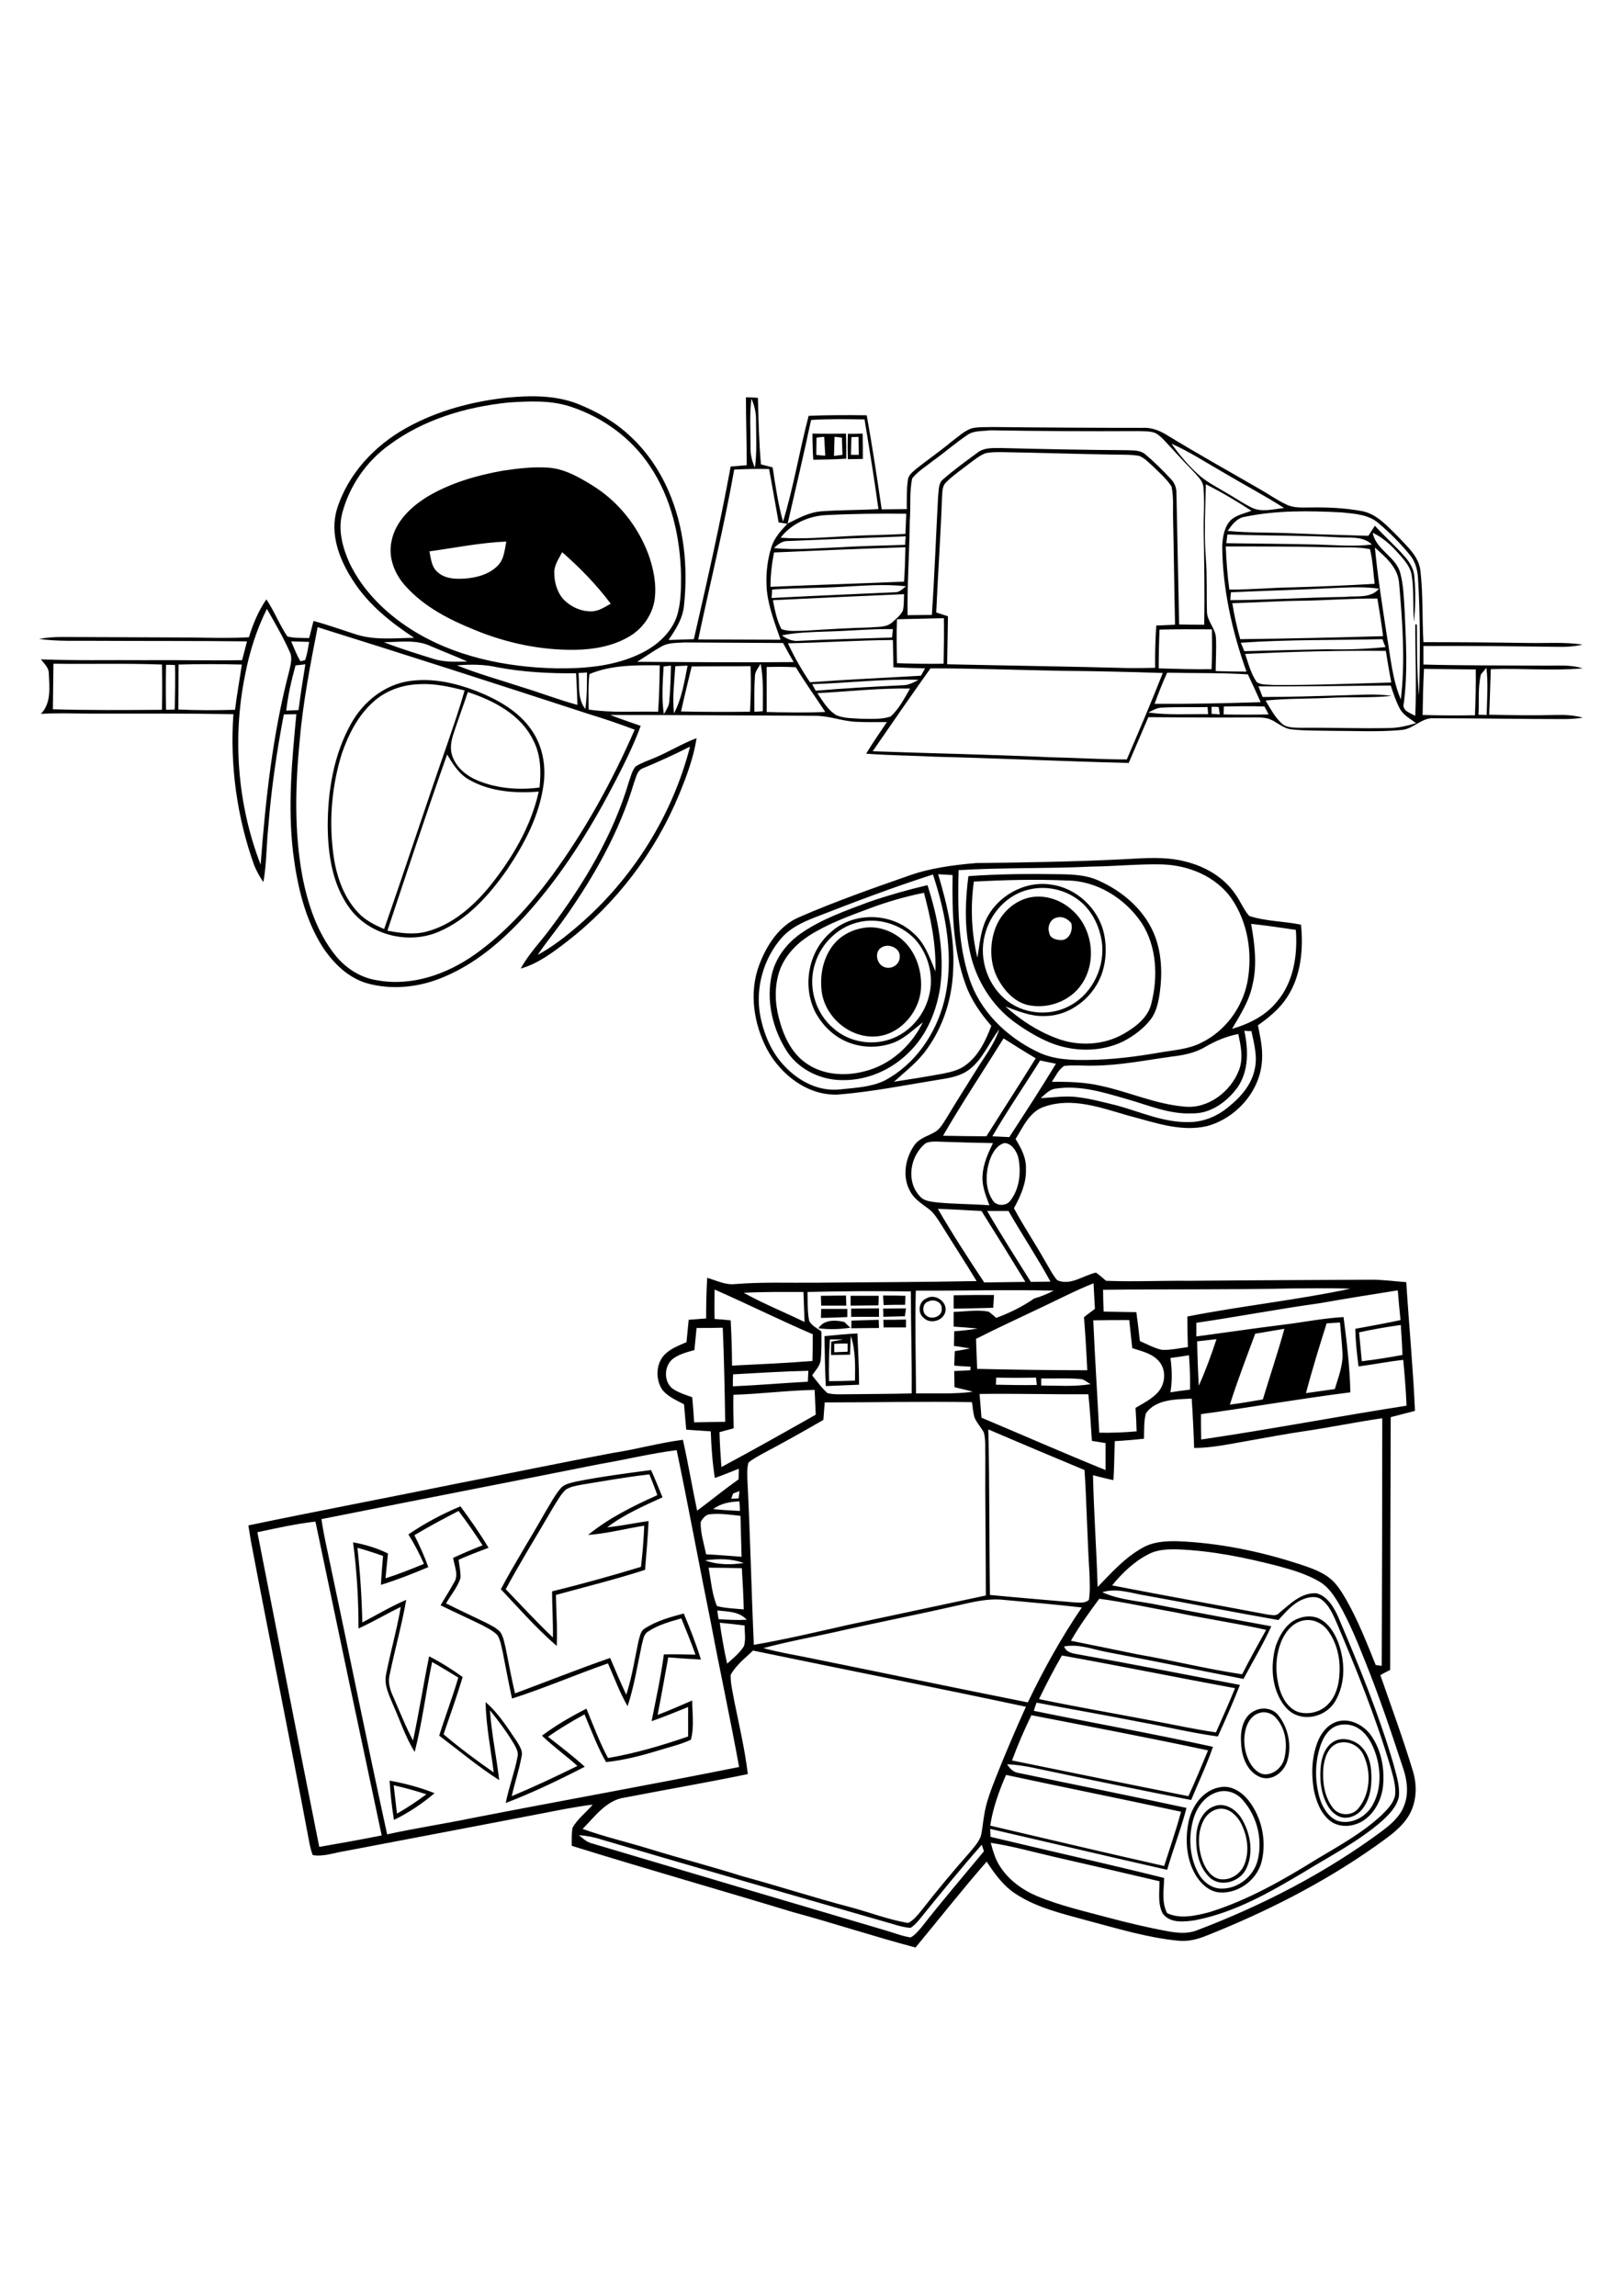 <?xml version="1.0" encoding="utf-8"?>
<!-- Generator: Adobe Illustrator 21.0.2, SVG Export Plug-In . SVG Version: 6.00 Build 0)  -->
<svg version="1.2" baseProfile="tiny" id="Layer_1" xmlns="http://www.w3.org/2000/svg" xmlns:xlink="http://www.w3.org/1999/xlink"
	 x="0px" y="0px" viewBox="0 0 595.3 841.9" overflow="scroll" xml:space="preserve">
<path d="M447.4,663.3c-2.8,0.3-5.1,2.3-6.2,4.8c-2.1,4.6-1.7,10,0,14.6c1.1,2.8,3,5.7,6.1,6.4c4,0.7,8-2,9.3-5.8
	c1.8-5,0.8-10.6-1.7-15.2C453.4,665.6,450.7,663,447.4,663.3 M445.6,662.3c4.1-1.4,8.2,1.6,10.1,5.1c3.1,5.4,4.2,12.6,1.2,18.3
	c-2.4,4.5-9.3,6.5-13.2,2.8c-4.1-3.9-5.2-10-4.9-15.5C439.1,668.6,441.2,663.7,445.6,662.3 M446.5,657.2c-4.7,1.4-7.7,5.8-8.9,10.3
	c-1.7,6.3-1.3,13.4,1.8,19.2c1.7,3.3,4.9,5.9,8.7,5.9c6.1,0,11.7-4.5,13.2-10.4c1.9-7.6-0.2-16.1-5.4-22
	C453.7,657.5,450,656.1,446.5,657.2 M447.6,655.4c4-0.8,7.9,1.8,10.3,4.8c4.9,6.2,6.7,14.7,4.9,22.3c-1.6,6.8-8.5,12-15.5,11.5
	c-3.6-0.3-6.5-2.9-8.4-5.8c-3.7-5.8-4.3-13.2-3-19.8C437,662.5,441.2,656.4,447.6,655.4 M144.4,654.7c0.4,3.5,0.8,7,1.2,10.4
	c3.7-2.1,7.3-4.5,10.8-7.1C152.4,656.7,148.4,655.6,144.4,654.7 M142.9,653c5.6,1,11.2,2.5,16.5,4.6c-4.5,3.8-9.5,7.2-14.9,9.8
	C143.7,662.5,143.2,657.8,142.9,653 M490.6,639.3c-3.6,1.4-4.8,5.5-5.2,8.9c-0.4,5.1,0.3,10.7,3.5,14.8c2.2,3,7.1,3.1,9.4,0.1
	c4.3-5.3,4.7-13.2,1.9-19.3C498.7,640.2,494.4,638,490.6,639.3 M489.7,638.4c2.6-1.2,5.7-0.6,8.1,0.9c3.2,2.1,4.8,6,5.1,9.8
	c0.4,4.7,0,9.8-2.8,13.8c-1.5,2.2-4.1,3.8-6.8,3.7c-2.8-0.1-5-2.1-6.3-4.4c-2.6-4.5-3.1-9.9-2.5-15
	C484.9,643.8,486.4,640,489.7,638.4 M489.6,633.2c-3,1.5-4.6,4.7-5.5,7.7c-1.9,6.1-1.8,12.9,0.1,19c1.1,3.2,3.1,6.5,6.3,7.8
	c4.9,1.6,10.3-1.2,12.8-5.5c3.3-5.6,3.3-12.6,1.4-18.7c-1.2-3.7-3.1-7.6-6.5-9.7C495.7,632.2,492.3,631.9,489.6,633.2 M490.6,631.3
	c4.6-1.3,9.5,1.3,12.2,5c3.8,5.3,5.1,12.1,4.5,18.5c-0.5,5-2.9,10-7.3,12.9c-3.5,2.2-8.3,2.7-11.8,0.3c-3.7-2.7-5.4-7.3-6.3-11.6
	c-1-6-0.8-12.4,1.6-18.1C484.8,635.2,487.2,632.3,490.6,631.3 M461.6,628.3c-2.4,0.8-3.9,3.1-4.6,5.5c-1.2,4.2-0.6,8.9,1.5,12.7
	c1.2,2.1,3.2,4.2,5.7,4.2c3.3-0.1,6.2-2.8,6.9-5.9c1.2-5,0.5-10.8-3-14.7C466.6,628.2,463.9,627.4,461.6,628.3 M460.6,627.2
	c2.8-1.3,6.5-0.6,8.4,2c3.6,4.6,4.9,11.2,3.1,16.8c-1.3,3.9-5.4,7.2-9.6,5.8c-5.2-1.9-7.2-7.9-7.3-13
	C454.9,634.5,456,629,460.6,627.2 M478.5,594.2c-3.8,0.5-6.6,3.6-8.2,7c-2.6,5.7-2.7,12.4-0.9,18.4c1.1,3.5,3.3,7.1,7,8.3
	c3.8,1,8.1-0.1,10.8-3c2.8-2.9,3.9-7,4.1-11c0.4-5.8-1-11.9-4.7-16.5C484.7,595.1,481.5,593.7,478.5,594.2 M476.6,593.4
	c2.5-0.9,5.4-0.9,7.7,0.4c3.2,1.8,5.2,5.1,6.5,8.4c2.6,6.9,2.8,15-1,21.6c-2.8,4.9-9.4,7.3-14.6,5c-2.7-1.1-4.6-3.6-5.9-6.1
	c-3-5.8-3.1-12.8-1.4-19C469.4,599.4,472.1,594.8,476.6,593.4 M152,563c1.9,3.8,3.7,7.7,5.1,11.7c-5.7,2.4-11.5,4.7-17.4,6.5
	c0.2-3.5,0.5-7.1,0.8-10.6c-3.1-1.1-6.2-2.1-9.4-3c1,9.1,1.6,18.3,1.8,27.4c5.3-2.8,10.5-5.9,16.1-8.3c-1.6,9.1-4.1,18-6,27.1
	c-0.7,2.5-0.2,5.1,0.8,7.4c2.5,5.7,4.8,11.6,7.7,17.1c2.2-10.3,3.8-20.6,5.9-30.9c4.3,2.2,8.4,4.8,12.3,7.6c-2.1,7-4.6,14-7,21
	c5.9,5,12.1,9.6,18.4,14c-1.1-8.6-2.8-17.1-3-25.8c4.7,4,8,9.3,11.4,14.3c1,1.7,2.4,3.6,1.8,5.7c-0.9,4.9-2.5,9.6-3.6,14.5
	c8.1-3.4,16.2-7.2,24.1-11.1c-4.2-3.8-8.9-7.1-13-11.1c5.1-3.8,10.6-7,16.3-9.9c2.5,6.1,4.8,12.3,7.9,18.1c10-1.7,19.8-4.6,29.4-7.9
	c0-3.6,0-7.2,0-10.8c-4.4,1.8-8.9,3.6-13.4,5.2c1.6-8.1,3.4-16.2,4.5-24.5c3.9-0.1,7.7,0,11.6,0.1c-1.6-4.5-3.4-8.9-5.2-13.3
	c-4.2,1.2-8.6,2.4-12.3,4.9c-1.6,1-1.7,3.1-2.2,4.8c-1.6,7.5-2.8,15.2-5.2,22.5c-2.9-5-4.9-10.5-7.2-15.7
	c-11.8,4.1-23.3,9.1-35.2,12.9c-1.2-5.6-2.3-11.3-3.4-17c-0.5-2.1-0.8-4.3-1.9-6.2c-1.5-1.6-3.6-2.6-5.6-3.7
	c-5.1-2.5-10.2-4.8-15.3-7.3c1.6-2.8,3.4-5.5,4.9-8.3c1.9-2.8,0.1-6.2-0.3-9.1c3.5-1.6,7.2-3.2,10.8-4.6c-2.8-4.3-5.7-8.5-8.8-12.6
	C162.8,556.9,157.3,559.8,152,563 M149.8,562.7c6-4.1,12.4-7.5,19.1-10.3c3.6,4.9,7.1,9.9,10.3,15.2c-3.7,1.4-7.4,2.8-11,4.4
	c0.3,2.2,0.8,4.5,0.7,6.7c-1.1,3.4-3.5,6.2-5.3,9.3c4.8,2.4,9.7,4.7,14.5,7c1.9,1,3.9,1.9,5.4,3.5c1.2,1.8,1.5,4,2,6
	c1.1,5.5,2.1,11,3.4,16.5c11.6-4.3,23.1-8.9,34.9-13c1.9,4.5,3.8,9,5.9,13.5c2.1-6.4,3.1-13.1,4.5-19.7c0.5-1.6,0.7-3.7,2.3-4.6
	c4.3-2.8,9.4-4.2,14.3-5.5c2.3,5.5,4.5,11.1,6.3,16.9c-4-0.2-8-0.5-12-0.8c-1.3,7-2.5,14.1-3.9,21.1c4.3-1.6,8.5-3.5,12.7-5.3
	c0,4.8,0.8,9.7-0.5,14.4c-3.8,1.8-8,2.7-12.1,4c-6.2,1.9-12.5,3.5-19,4.2c-3.2-5.6-5.4-11.6-7.9-17.5c-4.6,2.5-9.1,5.2-13.4,8.2
	c4.6,3.6,9.2,7.1,13.5,11c-9.5,4.9-19.1,9.5-29,13.3c1.1-5.7,3.2-11.1,4.3-16.8c0.5-1.8-0.5-3.4-1.3-4.9c-2.6-4.3-5.6-8.4-8.8-12.3
	c0.6,8.6,2.4,17,3.4,25.6c-7.7-4.9-14.7-10.8-22-16.3c2.2-7.1,4.9-14.1,7-21.3c-3.2-1.9-6.3-3.9-9.6-5.7c-2.3,11-3.6,22.1-6.4,33
	c-3.4-5.5-5.4-11.7-8-17.5c-1.4-3.4-3.3-7.1-2.5-10.9c1.6-8.3,4-16.5,5.4-24.8c-5.2,2.5-10.2,5.5-15.5,7.9c0-10.6-0.6-21.1-2-31.6
	c4.4,0.8,8.8,2.1,12.8,4.1c-0.3,3-0.6,6.1-0.9,9.1c4.8-1.5,9.5-3.4,14.1-5.3C153.9,569.9,152,566.2,149.8,562.7 M213.7,544.4
	c-2.1,0.4-4.4,0.7-6.2,1.9c-1.9,1.8-3.2,4.3-4.6,6.5c-5.8,10-11.9,19.8-17.4,30c5.7,5.9,11.3,12,17.3,17.7
	c0.1-5.6-0.3-11.3-0.3-16.9c10.9-2.7,21.8-5.7,32.6-9c0.6-5,1-10.1,1.2-15.1c-6.9,1.1-13.7,2.9-20.6,3.4
	c7.6-6.2,16.5-10.6,25.4-14.6c-0.9-2.6-1.9-5.1-2.9-7.6C229.9,541.6,221.8,543.1,213.7,544.4 M211.4,543.3c9.1-1.8,18.3-3,27.4-4.2
	c1.5,3.3,2.8,6.6,4.2,10c-7,3.2-14.1,6.3-20.3,11c5.1-0.5,10.1-1.6,15.2-2.3c-0.3,6-0.8,11.9-1.3,17.9c-10.8,3.5-21.8,6.2-32.7,9.2
	c0.1,6.2,0.6,12.5,0.3,18.7c-7.4-6.4-13.8-13.7-20.5-20.8c5.1-9.6,10.9-18.7,16.2-28.1c1.9-3.1,3.5-6.3,5.9-9.1
	C207.3,544.1,209.5,543.8,211.4,543.3 M306,492.8c0,0.8,0,2.3,0,3.1c1.6-0.1,3.3-0.1,4.9-0.2c0-0.8,0-2.3,0-3
	C309.3,492.7,307.6,492.7,306,492.8 M304.4,491.2c-0.3,5.1-0.5,10.2-0.3,15.3c3.2,0,6.3-0.1,9.5-0.2c0.1-5.5,0.2-11.1-1.5-16.4
	c-0.2,2.3-0.2,4.6-0.3,6.9c-2.3,0-4.6,0.1-7,0.1c0-1.6,0-3.3,0.1-4.9c1.5-0.3,2.9-0.5,4.4-0.8C307.7,491.2,306.1,491.2,304.4,491.2
	 M302.4,490c4-0.4,8.1-0.8,12.1-1c0.2,6.2,0.6,12.5,0.6,18.8c-4.1,0.2-8.1,0.3-12.2,0.5C302.6,502.1,302.5,496,302.4,490
	 M300.2,487.1c2-3.2,6.2-3.1,9.5-2.3c0.5,0.5,1.6,1.6,2.2,2.1C308,487.5,304.1,487.6,300.2,487.1 M324,484c2.8,0,5.5,0,8.3-0.1
	c0,0.7,0,2.2,0,2.9c-2.7,0-5.5,0-8.2,0C324.1,486.1,324,484.7,324,484 M312.3,484.3c3.3-0.1,6.7-0.2,10-0.3c0,0.8,0.1,2.3,0.1,3
	c-3.4,0-6.8,0.1-10.2,0.1C312.3,486.5,312.3,485,312.3,484.3 M323.9,479.9c2.8,0,5.6-0.1,8.4-0.1c-0.1,0.7-0.3,2.1-0.4,2.9
	c-2.6,0.1-5.3,0.1-7.9,0.2C324,482.1,324,480.6,323.9,479.9 M312.2,479.9c3.4,0,6.8-0.1,10.2-0.1c0,0.8,0,2.3,0,3.1
	c-3.4,0-6.8,0-10.2,0C312.2,482.2,312.2,480.7,312.2,479.9 M301.2,480c3.2,0,6.4,0,9.6,0c0,0.8,0,2.2,0,3c-3.2,0.1-6.5,0.3-9.7,0.3
	C301.1,482.6,301.2,480.9,301.2,480 M340.5,477.3c-2.1,0.5-2.4,3.8-0.9,5c1.9,2,6.2,0.5,5.8-2.4
	C345.6,477.5,342.5,476.2,340.5,477.3 M339.7,476.2c3.1-2,7.7,1,7.1,4.6c-0.6,3.5-5.5,5-8,2.5C336.5,481.5,336.9,477.4,339.7,476.2
	 M349.8,475c4.9-0.1,9.8-0.1,14.8-0.1c-0.1,1.6-0.2,3.1-0.3,4.7c-4.8,0.1-9.6,0.3-14.5,0.3C349.8,478.3,349.8,476.6,349.8,475
	 M323.9,475.1c2.7,0,5.4,0,8.2,0.1c0,1.1-0.1,2.2-0.1,3.3c-2.6,0-5.3,0-7.9,0.1C324,477.4,324,476.3,323.9,475.1 M312,475.2
	c3.4,0,6.9,0,10.3,0c0,1.2,0,2.3-0.1,3.5c-3.4,0-6.8,0.1-10.2,0.1C312,477.6,312,476.4,312,475.2 M301.1,475.2
	c3.1,0,6.1-0.1,9.2-0.1c0,1.2,0.1,2.5,0.1,3.7c-3.1,0-6.1,0-9.2,0C301.2,477.6,301.1,476.4,301.1,475.2 M323.6,347.3
	c-3.1,1.5-2.2,6.4,0.9,7.4c2.5,0.9,5.6-1,5.5-3.8C330.3,347.8,326.2,345.9,323.6,347.3 M316.6,340.3c5-0.9,10.3,0.9,14.1,4.1
	c5.5,4.7,7.8,12.3,7,19.3c-1.1,8.2-8,15.9-16.6,16.4c-9.8,0.6-19-7.6-19.8-17.3c-0.6-6.2,1-12.8,5.3-17.4
	C309.2,342.7,312.8,340.9,316.6,340.3 M387.6,336.5c-2.3,0.5-3.5,3.2-2.8,5.4c0.2,2.4,3.1,3,5.1,2.8c2.6-0.6,3.7-3.8,3-6.2
	C391.6,336.9,389.6,335.9,387.6,336.5 M376.6,329.4c5.8-1.7,12.3,0.3,16.7,4.4c7.4,6.5,9.1,18.6,3.6,26.9
	c-4.2,6.5-12.8,9.6-20.2,7.8c-4.8-1.3-8.3-5.2-10.6-9.4c-3-5.5-3.2-12.3-1.2-18.2C366.8,335.4,371.2,331,376.6,329.4 M314.5,338.3
	c-7.2,1.8-13.1,7.6-15.4,14.6c-3,8.5-0.2,18.6,6.7,24.3c5.1,4.5,12.5,6.1,19.1,4.4c7.7-1.9,13.9-8.5,15.8-16.2
	c2-7.3-0.1-15.4-5.1-21C330.3,338.9,322,336.3,314.5,338.3 M318.5,333.3c-7.5,2.8-15.2,5.6-22,10c-4.6,3-8.6,7.3-10.5,12.5
	c-2,5.7-1.8,11.9-0.3,17.6c1.6,6.2,4.4,12.5,9.7,16.3c6.1,4.5,14.4,5.1,21.6,3.2c9.5-2.3,17.3-9.4,21.5-18
	c-3.3,2.5-6.3,5.6-10.3,7.3c-5,2-10.7,2.2-15.8,0.5c-5.8-1.8-10.6-6.3-13.4-11.6c-4.8-9.6-2.5-22.3,5.8-29.3
	c8.2-7.5,22-7.2,30.1,0.3c4.3,3.6,6.1,9.1,8.2,14.1c0.3-9.8-1.7-19.4-4.2-28.8C332,328.8,325.1,330.8,318.5,333.3 M318.9,330.7
	c7-2.4,14.1-4.4,21.3-6.1c3.8,11.9,6.3,24.6,4.7,37.1c-1.3,9-5,18-11.6,24.3c-6.3,6.3-15.1,10.2-24.1,10.1
	c-7.8,0.1-15.7-3.6-20.2-10c-5.6-8.4-8.2-19.2-5.8-29.2c1.6-6.2,5.8-11.4,11-14.9C301.7,336.9,310.4,333.9,318.9,330.7 M377.5,326.2
	c-8.1,1.8-14.4,8.8-16.3,16.8c-2.3,8.8,1.2,18.9,8.6,24.3c6.5,4.8,15.9,5.4,23,1.3c8.1-4.5,12.7-14.4,11.3-23.5
	c-0.8-5-3-9.8-6.6-13.4C392.3,326.6,384.5,324.5,377.5,326.2 M357.2,323.3c-1.3,9.3-0.9,18.8,1.3,27.9c0.8-4.6,1.1-9.5,3.1-13.8
	c4.1-8.8,14.2-14.5,23.9-13c9.3,1.2,17.3,8.7,19.4,17.8c1,4.6,0.9,9.6-0.5,14.1c-2.8,9.1-11.6,16.3-21.3,16.3
	c-5,0.2-9.7-1.8-14.3-3.5c5.4,4.9,11.7,9,18.6,11.6c8,3.1,17.3,2.7,24.8-1.6c4.3-2.5,8.9-5.9,10.1-11.1c2.5-9.8,2-21-3.6-29.6
	c-6.1-9-16.5-15.5-27.5-15.5C379.9,322.4,368.5,322.7,357.2,323.3 M355.2,321.3c11.3-0.8,22.6-0.9,33.9-0.7c4.7,0.1,9.6,0.3,14,2.4
	c8.5,3.8,16.2,10.3,20,19c3,6.9,3.3,14.7,2.3,22c-0.5,3.4-1.2,7.1-3.4,9.9c-2.6,3.4-6.2,6-10,8c-8.4,4.1-18.6,3.9-27.2,0.3
	c-4.5-1.9-8.7-4.5-12.6-7.3c-8.4-6.1-14.2-15.5-16.4-25.6C353.7,340.1,354,330.6,355.2,321.3 M212.3,673c1.3,1,2.5,2.2,4.1,2.8
	c36,10.7,72,21.4,108,32c3.2,0.9,6.3,2.2,9.6,2.7c1.6-0.8,2.7-2.3,3.9-3.6c7.4-9.5,15.3-18.7,23-28c-0.2-0.6-0.6-1.8-0.8-2.4
	c-7.9,9-15.5,18.3-23,27.6c-1,1.1-1.9,2.2-3.2,2.9c-3.5-0.3-6.8-1.6-10.2-2.5c-34.4-9.9-68.8-19.8-103.1-29.9
	C217.9,673.7,215.2,673.2,212.3,673 M369,650.9c-2.6,6-4.8,12.1-5.8,18.6c21.3,5,42.5,10,63.8,14.8c2.1-6.6,4.4-13.2,6.2-19.9
	C411.9,659.8,390.4,655.5,369,650.9 M378.3,629c-2.6,5.4-5,10.9-7.1,16.6c21.6,4.4,43.1,8.8,64.7,13.1c2.5-5.5,4.9-11.2,7.2-16.8
	C421.6,637.3,399.9,633.2,378.3,629 M389.5,607.1c-3,5.2-5.8,10.6-8.4,16c13.9,2.9,28,5.3,42,8c7.6,1.4,15.2,3.1,22.9,4.2
	c2.4-5.4,4.8-10.8,7-16.2C431.8,615.2,410.7,610.9,389.5,607.1 M276.2,605.3c-2.9,2.8-6.2,5.3-8.2,8.9c-0.1,3.2,0.8,6.4,1.3,9.5
	c1.8,8.9,3.9,17.8,5,26.9c-15,3.1-30.1,5.7-45.1,8.6c-6.8,0.9-11,7-15.5,11.5c8,2.9,16.3,4.8,24.4,7.3c11.3,3.5,22.7,6.4,34,10
	c13.3,3.6,26.4,7.9,39.8,11.4c7.1,1.9,14,4.6,21.2,5.8c2-1,3.4-2.8,4.8-4.5c5.7-7.3,11.6-14.4,17.7-21.3c1.5-1.8,3.2-3.6,4.1-5.9
	c0.7-2.6,0.8-5.3,1.3-7.9c0.7-4.7,2.5-9.2,4.2-13.6c3.5-8.8,7.2-17.5,11.1-26.1C342.9,618.8,309.5,612.2,276.2,605.3 M264,595.1
	c0.7,5,1.6,10,2.7,15c2.2-2,4.7-3.9,6.2-6.5c0.7-2.5,0.2-5,0.2-7.5C270.1,595.7,267.1,595.4,264,595.1 M263.1,590.6
	c0.1,0.8,0.3,2.4,0.5,3.2c3.4,0.2,6.9,0.4,10.3,0.2C271.1,590.9,266.8,591,263.1,590.6 M392.8,601.7c8.2,1.7,16.4,3.3,24.5,5
	c12.8,2.2,25.4,5.4,38.3,7.3c2.8-5.5,5.8-10.9,8.8-16.3c-11.2-2.5-22.5-4.1-33.7-6.5c-9.2-1.6-18.3-3.7-27.5-4.9
	C399.5,591.3,395.9,596.3,392.8,601.7 M351.9,588.6c-15.3,3.5-30.7,6.5-46,10c-8.6,1.9-17.4,3.5-25.9,5.8c5.1,1.4,10.3,2.3,15.4,3.3
	c27.2,5.5,54.4,11.2,81.6,16.6c5.8-12.1,12.3-23.8,19.8-34.8c-9.5-1.1-19.1-1.9-28.7-2.8C362.6,586.1,357.2,587.4,351.9,588.6
	 M404.3,583.9c6.4,2.9,13.5,3.2,20.2,4.6c13.9,2.8,27.9,5.3,41.8,7.9c-3,6.6-6.8,12.9-10.2,19.3c-16.5-3.2-32.9-6.6-49.3-9.7
	c-5.4-0.9-10.9-3.3-16.5-2.2c0.6,1.8,2.4,2.4,4.1,2.7c20.2,3.6,40.3,7.6,60.4,11.4c-2.5,6.4-5.3,12.7-8.1,18.9
	c-9.6-1.3-19-3.6-28.5-5.3c-12.6-2.5-25.3-4.7-38-7.1c-0.4,1-0.7,2-1,3c21.9,4.5,43.9,8.4,65.7,13.2c-2.3,6.7-5.3,13-8,19.5
	c-19.5-3.8-38.9-7.8-58.3-11.9c-3-0.6-6.1-1.1-9.2-1.2c1,1.6,2.4,3,4.3,3.2c20.5,4.3,41.1,8.4,61.5,12.8c-2,7.7-4.9,15.1-7.1,22.7
	c-21.7-4.9-43.2-10-64.9-15c0,0.7,0.1,2.1,0.1,2.9c21.2,5.1,42.5,9.8,63.7,15.1c-0.1,4.3-1,9,1.1,12.9c4.9,2.3,10.6,0.9,15.6-0.4
	c14.1-4.4,27-11.8,39.4-19.5c8.2-4.9,16.8-9.6,23.8-16.2c2-2,4.2-4.2,4.8-7.1c0.4-3.6-0.8-7.1-1.7-10.5
	c-5.4-18.2-12.5-35.8-19.9-53.2c-1.3-2.9-2.6-5.9-5.1-7.9c-2-1.7-4.9-1.2-7.1-0.3c-3.7,1.5-6.3,4.7-9,7.6c-16.1-2.8-32.1-6-48.2-8.9
	C415.3,584.4,409.8,582.2,404.3,583.9 M259.9,574.9c0.9,4.7,1.2,9.7,3.1,14.1c3.2,0.8,6.5,0.9,9.8,1.2c-0.1-5-0.4-10.1-0.7-15.1
	C268.1,575,264,574.9,259.9,574.9 M258.6,572.2c4.5,1.7,9.5,1.7,14.2,1C268.2,571.5,263.3,571.6,258.6,572.2 M421.2,570
	c-5.3,2.7-9.6,6.9-13.3,11.4c19,3.7,38.1,7.1,57.1,10.7c1.4,0.1,3,0.7,4.1-0.5c4-3.3,8.2-7.7,13.8-7.3c4.1,1.1,6.4,5.2,8,8.8
	c7.5,17.6,14.8,35.4,20.2,53.8c1,3.9,2.4,7.8,2,11.9c-0.7,3.7-3.5,6.5-6.2,9c-8.6,7.5-18.8,12.7-28.4,18.6
	c-12.6,7.5-25.6,15-40.2,17.8c-4,0.6-9.3,1.2-11.9-2.6c-1.8-3.6-1.1-7.8-1.1-11.7c-12.8-3-25.6-6-38.4-8.9c-7.8-1.8-15.6-4-23.5-5.2
	c0.8,2.9,1.6,5.9,3.3,8.5c3.2,5.1,8.3,8.8,13.8,11.1c8.2,3.4,16.9,5.4,25.5,7.7c7.5,2,15,3.8,22.7,5.2c3.4,0.6,7,0.9,10.3-0.4
	c24.2-9.2,47.5-21.2,68.3-36.7c3-2.3,6-4.9,7.5-8.5c2-4.5,1.4-9.6-0.1-14.1c-4.4-13.4-8.9-26.8-14.2-39.9c-2.7-6.8-5.5-13.6-9.1-20
	c-1.9-3.3-4-6.6-7.3-8.6c-4.7-2.8-10.1-4.4-15.3-5.8c-12-3.1-24.2-5.6-36.6-6.1C428.4,568.1,424.5,568.2,421.2,570 M94.4,561.9
	c7.6,38.5,15,77,22.7,115.4c7.6-1.3,15.3-2.7,22.9-4.2c-8.2-38.4-16.3-76.8-24.3-115.1C108.6,558.8,101.5,560.4,94.4,561.9
	 M257,558.2c-0.1,4,1.2,7.9,2,11.8c4.4,0.2,8.7,0.6,13,0.9c-0.1-5-0.3-10-0.4-15c-3.7-0.4-7.4-1-11.2-0.6
	C258.9,555.4,257.7,556.8,257,558.2 M261.6,553.4c3.3,0.4,6.6,0.5,9.8,0.7c0-0.9-0.1-2.7-0.2-3.5
	C267.8,550.7,264.4,551.3,261.6,553.4 M268.9,547.7c-0.2,0.5-0.5,1.4-0.7,1.9c0.7,0,2-0.1,2.7-0.1c0.1-0.7,0.3-2,0.3-2.7
	C270.6,547.1,269.4,547.5,268.9,547.7 M220,536.9c-34,6.8-68.1,13.4-102.1,20.2c0.6,4.2,1.5,8.4,2.4,12.6
	c7.3,34.3,14.2,68.7,21.7,103c10.5-2.3,21.2-3.9,31.8-6.1c32.4-6.3,64.9-12.1,97.3-18.6c-3.2-17.6-7-35.1-10.3-52.6
	c-4.3-21.2-8.2-42.5-12.6-63.6C238.7,533,229.4,535.3,220,536.9 M362.5,524.2c0.5,20.2,0.3,40.5,0.6,60.7c10.2,1,20.4,1.8,30.5,2.7
	c1.9,0,4.2,0.6,5.8-0.9c0.5-3.2,0.3-6.5,0.2-9.8c-0.8-12.6-1-25.2-1.8-37.8C386,534.2,374.2,529.2,362.5,524.2 M302.5,514.3
	c-0.2,2.1-0.3,4.3-0.5,6.4c-7.4,4.3-14.9,8.5-22.5,12.5c-1.7,1-3.5,1.9-5,3.2c-0.6,2.4-0.4,5-0.3,7.5c1,19.7,1.4,39.5,2.3,59.3
	c11.6-2,23-4.7,34.5-7.3c16.9-3.6,33.7-7.2,50.6-10.8c0-17-0.3-34.1-0.2-51.1c-0.1-2.9,0.2-5.8-0.5-8.6c-1-2-2.7-3.6-3.5-5.7
	c-0.5-1.8-0.6-3.7-0.9-5.5C338.4,513.9,320.4,514.3,302.5,514.3 M420.3,518.3c-0.8,3-0.6,6.2-0.7,9.3c-3.5,0.4-7.1,0.7-10.7,0.9
	c-0.2,4.8-0.2,9.5-0.5,14.3c-2.5-0.5-5-1.2-7.5-1.8c0.3,13.7,1.3,27.3,1.7,41c5-5.2,9.9-10.7,16.3-14.3c3.9-2.3,8.6-2.6,13-2.5
	c15.2,0.6,30.3,3.7,44.7,8.4c3.6,1.2,7.3,2.4,10.4,4.6c3,2.1,4.9,5.2,6.7,8.3c4.4,7.7,7.6,15.9,10.9,24.1c0.5,0.1,1.7,0.2,2.2,0.3
	c0.1-30.3,0.2-60.6,0.2-90.8c-9.7,1.4-19.3,3.4-28.9,4.8c-6.8,1-13.6,2.3-20.4,3.5c-6.5,1.1-13.1,2.6-19.7,2.6
	c-0.2-6-0.5-12.1-0.9-18.1C431.1,513.2,424,513.1,420.3,518.3 M359.3,511.2c0.2,2.9,0.5,5.8,0.7,8.7c15.2,6.4,30.2,13,45.5,19.2
	c0-3.3,0-6.6,0-9.9c-1.7-0.3-3.4-0.5-5-0.8c-0.4-5.7-0.7-11.4-1.3-17.1C385.9,511.4,372.6,511,359.3,511.2 M269,511.5
	c-0.1,4.1,0,8.2,0.1,12.3c-1.7,0.5-3.5,0.9-5.2,1.4c0.1,4.3,0.4,8.5,0.7,12.8c11.6-6.2,23.1-12.7,34.6-19.2c-0.1-3-0.3-6.1-0.4-9.1
	C288.8,509.9,278.9,511.2,269,511.5 M381.9,505.5c0,0.6,0,1.9,0,2.6c6,0,12.1,0.5,18.1-0.5c-1.3-0.7-2.4-1.9-4-1.9
	C391.3,505.3,386.6,505.6,381.9,505.5 M365.4,505.2c0,0.7-0.1,2-0.1,2.6c5,0.1,10,0.2,15,0.1c-0.1-0.7-0.2-2-0.3-2.7
	C375.1,505.3,370.2,505.3,365.4,505.2 M268.9,504c-0.1,1.4-0.1,2.9-0.1,4.4c9.2-0.4,18.3-1.2,27.5-1.7c0.1-1.3,0.1-2.6,0.2-4
	C287.3,502.9,278.1,503.5,268.9,504 M429.3,498c0.6,4.2,0.7,8.4,0,12.6c2.4-0.4,4.8-0.7,7.2-1c0.1-4.2-0.1-8.4-0.4-12.6
	C433.8,497.4,431.5,497.7,429.3,498 M439.1,491.9c0.1,5.4,0.3,10.8,0.6,16.3c2.5-5.6,4.6-11.3,6.5-17.1
	C443.9,491.4,441.5,491.6,439.1,491.9 M460.4,489.1c-3.2,8.6-6.5,17.2-9.3,26c4-0.5,8.1-1.2,12.1-1.9c2.6-8.6,5.5-17.2,7.9-25.9
	C467.6,487.9,464,488.5,460.4,489.1 M255.5,487c-0.3,2.7-0.5,5.4-0.8,8.1c-2.8,0.8-5.7,1.5-8,3.3c-3.4,2.8-3.3,9.1,0.7,11.3
	c2,1.2,4.3,1.9,6.5,2.7c0.3,3,0.5,6.1,0.7,9.2c3.8-0.1,7.6-0.1,11.4-0.2c-0.2-11.5-0.4-23-0.9-34.5C261.8,487,258.6,487,255.5,487
	 M498.5,488.6c0.3,3.5,0.7,7.1,1,10.6c5-0.6,10-1.4,14.9-2.3c-0.1-3.7-0.4-7.4-0.6-11C508.7,486.6,503.6,487.5,498.5,488.6
	 M486.6,485.3c-2.7,8.5-5.3,17-7.6,25.6c3.5-0.5,7.1-1,10.6-1.5c1.3-4.4,3.1-8.8,2.8-13.4c-0.2-3.7-0.6-7.4-0.9-11
	C489.8,485.1,488.2,485.2,486.6,485.3 M401,484.2c0.6,13.8,1.5,27.5,2.2,41.2c4.6,0.1,9.2-0.1,13.7-0.5c-0.1-2.9-0.2-5.7-0.4-8.6
	c2.9-1.7,5.9-3.2,8.2-5.7c2.8-3.1,3.2-8.3,0.3-11.5c-2.5-2.8-6.3-3.6-9.7-4.7c-0.4-3.4-0.7-6.8-1.1-10.3
	C409.8,484.1,405.4,484.1,401,484.2 M296.2,473.8c0.1,3.5-0.1,7.1,0.6,10.6c0.9,1.8,3,2.7,4.5,3.9c0,3.5,0.1,7.1-0.3,10.6
	c-0.3,2.2-2,3.7-3.1,5.5c1.8,2.2,3.5,4.6,5.6,6.5c2.5,0.6,5.1,0.4,7.6,0.4c7.8-0.1,15.6-0.1,23.3-0.3c0.1-12.5-0.3-25-0.3-37.4
	C321.5,473.4,308.8,473.5,296.2,473.8 M272.8,474.1c7.2,4,14.9,7.1,22.3,10.7c-0.1-3.7-0.3-7.3-0.4-11
	C287.4,473.8,280.1,473.7,272.8,474.1 M484.2,477.9c-15.2,2.1-30.3,5-45.4,7.2c0,1.6,0,3.3,0,5c10.6-1.4,21.3-3,31.9-4.3
	c7.4-0.9,14.7-2.4,22.1-2.8c1.2,9.2,2.3,18.4,2.5,27.6c-18.3,2.3-36.5,5.5-54.8,8c0,3.1,0,6.2,0.1,9.3c25.2-3.7,50.2-8.5,75.3-12.4
	c-0.2-5.6-0.7-11.2-1.2-16.8c-5.5,0.6-11,1.7-16.4,2.4c-0.6-4.6-1.1-9.2-1.2-13.8c5.5-1,11.1-2,16.6-3.2c-0.4-3.6-0.7-7.3-1-10.9
	C503.3,474.7,493.7,476.2,484.2,477.9 M335.9,473.3c-0.3,12.6,0,25.1,0.1,37.7c6.9-0.1,13.9,0.3,20.8-0.6c-2.2-0.7-4.5-1.1-6.7-1.7
	c0-2-0.1-4-0.1-5.9c2-0.1,3.9-0.2,5.9-0.3c0-0.3,0.1-0.9,0.1-1.3c-2-0.1-4-0.2-6-0.4c0.1-1.8,0.1-3.5,0.2-5.3c1.9-0.3,3.7-0.6,5.6-1
	c-2-0.3-3.9-0.7-5.9-0.9c0-1.8,0.1-3.6,0.1-5.4c2.9-0.2,5.8-0.5,8.6-1c-2.9-0.3-5.8-0.5-8.8-0.7c0-1.8,0-3.6,0-5.4
	c4.3-0.1,8.6-0.9,12.8-0.1c1,0.7,1.9,1.5,2.8,2.3c4.9-1.8,9.6-4.1,13.9-7.1c2.5-0.7,4.9-1.7,7.2-2.9
	C369.8,472.9,352.8,473.4,335.9,473.3 M262.1,472.9c0,3.6-0.1,7.2,0,10.8c2,0.1,3.9,0.3,5.9,0.5c0.3,5.5,0.5,11.1,0.5,16.6
	c9.8-0.5,19.7-0.9,29.5-1.7c0.1-3.3,0.1-6.5,0.1-9.8C286,484.1,274.2,478.2,262.1,472.9 M404.6,473c0,2.7,0.1,5.3,0.2,8
	c4,0.1,8,0.1,12,0.2c0.5,3.5,0.9,7.1,1.3,10.6c2.6,1.1,5.2,2.6,8,3.2c3.2,0.2,6.4-0.6,9.6-1c-0.1-3.7-0.2-7.5-0.2-11.2
	c19.8-3.9,40-6,59.8-10.2c-7.1-0.3-14.3-0.1-21.4-0.1C450.9,473,427.8,472.7,404.6,473 M380.4,480.2c-7.5,3.6-15,7-22.4,10.8
	c0.1,3.7,0.3,7.3,0.4,11c13.5,0.3,27,0.5,40.4,0.5c-0.3-6.5-0.7-13-1.2-19.5c1.3-1,2.7-2,4-3c-0.2-3.1-0.3-6.3-0.5-9.4
	C394.1,473.4,387.3,477,380.4,480.2 M362.1,444.1c5.1,8.8,10.6,17.4,16,26c2.4,0,4.8-0.1,7.2-0.1c-4.8-8.8-10.4-17.2-15.4-25.9
	C367.2,444.1,364.6,444.1,362.1,444.1 M344,443.3c5.3,9.2,11.1,18.1,17,27c5-0.1,10.1-0.1,15.1-0.2c-5.3-8.7-10.7-17.4-16.1-26
	C354.6,443.8,349.3,443.5,344,443.3 M368.3,419.2c-2.9,0.9-4.5,3.9-5.4,6.6c-1.4,4.6-1.6,10,1.1,14.2c1.3,2.4,5,2.4,6.5,0.4
	c3.5-4.4,4.1-10.6,3-15.9C372.9,422.1,370.9,419.1,368.3,419.2 M339.6,419.2c-5.8,4.5-7.4,14-2.2,19.5c1.4,1.7,3.8,1.9,5.8,2.2
	c6.5,0.7,13.1,0.6,19.7,1.1c-1.3-3.5-2.8-7.1-2.5-10.9c0.2-4.3,2-8.1,3.8-11.9c-6.4-0.1-12.8-0.3-19.1-0.5
	C343.2,418.6,341.3,418.5,339.6,419.2 M381.5,388.9c-5.8,9.3-12,18.3-17.5,27.8c2.1,0.1,4.2,0.2,6.2,0.3
	c5.8-8.9,11.6-17.8,17.1-26.9C385.3,389.7,383.4,389.3,381.5,388.9 M368.1,380.8c-7.4,11.9-15.2,23.6-22.2,35.7
	c5.3,0.1,10.6,0.2,15.9,0.2c6-9.5,12.1-19,18.1-28.6C376,385.8,372,383.3,368.1,380.8 M442.1,383.9c-3.8,2.3-8.2,3.1-12.5,3.6
	c-9.4,1.3-18.8,3.2-28.4,3.3c-3.6,0.1-7.3-0.3-10.9,0.1c-2.1,1.4-3.1,3.8-4.5,5.8c6,0,12.1,0.1,18,1.5c10.3,2.2,20,6.7,30.5,7.6
	c8.8,1,17.2-5.5,20.2-13.5c1.6-4.3,0.6-8.8-0.3-13.1C449.9,380,445.9,381.7,442.1,383.9 M456.4,378c1.5,6.9,1.7,14.7-2.5,20.8
	c-3.9,5.3-9.9,9.7-16.7,9.5c-8.4,0.4-16.2-3.1-24.1-5.3c-8.3-2.4-16.9-5.1-25.7-3.8c-2.4,0.2-4,2.1-5.7,3.5c4.7-0.2,9.4-1,14-0.3
	c4.7,0.6,9.4,1.9,14,3c8.7,2.4,17.2,6.3,26.4,6.1c5.2,0,10.3-2.1,14.3-5.4c4.4-3.5,8.4-7.9,9.7-13.5c1.3-4.8-0.1-9.8-1.1-14.5
	C458.3,378.2,457,378,456.4,378 M458.9,338.8c1.3,7.4,2.3,15,0.5,22.4c-1.2,5.9-4.5,11-7.5,16.1c6.3-1.8,12.4-4.9,16.5-10
	c6.1-7.2,7.6-17.1,6.9-26.3C469.9,340.2,464.4,339.4,458.9,338.8 M344.1,320.6c3.4,11.4,6.2,23.3,5.5,35.3
	c-0.4,10.3-3.6,20.5-9.6,28.8c-3.3,4.7-7.9,8.2-12.1,12c6-0.9,12.1-1.9,18.1-3c3-0.6,6.2-1.4,8.6-3.4c4.5-3.5,7-8.8,9-14.1
	c-3.9-4.5-7.4-9.5-9.4-15.1c-4.7-12.8-5-26.7-4.8-40.2C347.5,320.8,345.8,320.7,344.1,320.6 M298.7,336.5c-4.3,1.7-8.6,3.7-11.8,7.2
	c-6.8,7.6-9.9,18.5-8.1,28.5c1.3,6.9,4.1,13.8,9.1,18.9c5.2,5.5,12.6,9.3,20.3,8.4c5.5-0.6,11.2-0.8,16.2-3.2
	c11.2-5.9,18.8-17,21.9-29.1c3.8-15.4,0.8-31.6-4.1-46.5C327.5,325.4,313.1,330.9,298.7,336.5 M400.2,317.8
	c-16.2,0.8-32.4,0.3-48.6,1.3c-0.3,13.3-0.3,26.8,3.9,39.6c3.9,12.1,13.7,21.6,25,27c5.8,2.9,12.4,3.1,18.7,3
	c8.8-0.1,17.5-1.2,26.1-2.7c5.2-0.9,10.6-1.2,15.3-3.6c8.7-4.2,15-12.7,16.9-22.1c2-10.5,0.3-21.9-5.8-30.8
	c-5.7-8.1-15.7-12.2-25.4-12.5C417.5,316.8,408.9,317.7,400.2,317.8 M358.1,316.5c18-0.2,36-0.5,54.1-1.4c7.6-0.4,15.4-1.1,22.8,0.9
	c7.1,1.8,13.9,5.7,18.1,11.9c1.9,2.6,3,5.6,5.1,8c6.1,2,12.7,1.9,19,3.2c0.9,9.1,0,18.8-5.1,26.6c-2.7,4.2-6.6,7.4-10.7,10.3
	c0.8,4.1,1.8,8.4,1.5,12.6c-0.5,11.4-9.4,21.5-20.3,24.4c-9.8,2.2-19.5-1.5-28.8-3.9c-9.8-2.8-20.4-6.8-30.6-3.3
	c-5.5,1.7-7.9,7.4-10.7,11.9c2.1,3.4,4,7,3.8,11.1c0.2,5.1-2,9.9-4.4,14.3c3.6,6.7,7.8,12.9,11.5,19.5c1.4,2.3,2.6,4.8,4.4,6.9
	c4.9,2.1,9.5-1.8,14.2-2.8c1.3,0.9,2.5,2,3.7,3c10.2,0.4,20.3-0.1,30.5,0c22.3-0.2,44.7-0.3,67-0.4c4.2,0,8.4,0.6,12.6,0.9
	c1,15.7,2.5,31.4,3.2,47.2c-3,0.8-5.9,1.5-8.9,2.3c-0.1,30.9-0.2,61.8-0.2,92.7c-1.2,0.6-2.4,1.2-3.6,1.9c4.1,11.8,8.4,23.5,12,35.4
	c1.6,5.4,1.3,11.6-1.8,16.5c-3,4.7-7.7,7.7-12.1,10.9c-19,13.4-39.9,24-61.5,32.6c-3.4,1.4-7,2.4-10.7,2
	c-11.4-1.1-22.4-4.5-33.4-7.4c-9-2.5-18.4-4.6-26.3-9.8c-4.5-2.9-7.7-7.4-10.6-11.8c-9,10.3-17.4,21-26.1,31.5
	c-15.1-4-29.9-8.9-45-13c-27-8.2-54.1-15.9-81.1-24.3c0-2.2-0.1-4.4,0.3-6.6c1.8-3.3,5-5.6,7.4-8.5c-3.4,0.4-6.8,1-10.2,1.6
	c-26.8,5.2-53.7,10.3-80.5,15.4c-4,0.6-8,2.2-12,1.5c-0.6-1.6-1-3.2-1.3-4.9C106.5,638.6,99,601.9,92,565c-0.3-1.9-0.6-3.8-0.9-5.6
	c25.9-5.4,51.9-10.3,77.8-15.6c18.7-3.6,37.3-7.5,56-11c8.6-1.3,17-3.7,25.6-4.8c1.9,8.6,3.4,17.4,5.2,26c5.1-3.8,10-7.8,15.2-11.5
	c0-1.3,0.1-2.6,0.1-3.9c-3,1.2-5.9,2.4-8.8,3.4c-0.9-5.7-1.3-11.4-1.5-17.1c-3-0.2-6-0.4-9-0.6c-0.3-3.1-0.5-6.2-0.8-9.3
	c-2.9-1.6-6.3-2.9-8.2-5.7c-2.5-4.1-2-10.1,1.8-13.2c2.1-1.8,4.8-2.8,7.3-3.9c0.3-2.7,0.5-5.5,0.8-8.2c2.1-0.2,4.3-0.3,6.4-0.5
	c0-5,0.1-9.9,0.4-14.9c3.4,1,6.7,2.7,10.2,2.3c9.8-0.8,19.7-0.4,29.6-0.5c19.7-0.2,39.3-0.2,59-0.6c-4.1-6.8-8.5-13.5-12.7-20.3
	c-1.4-2.2-2.8-4.6-4.9-6.2c-2.4-1.8-5.2-3.5-6.7-6.3c-3.1-5.4-1.9-12.3,1.6-17.2c2-2.7,5.5-3.3,8.1-5.1c1.5-1.2,2.4-2.9,3.4-4.4
	c3.6-6,7.4-12,11.1-17.9c3-4.9,6.6-9.4,8.4-14.9c-3.7,4.8-5.9,10.7-10.7,14.5c-3.2,2.6-7.3,3.3-11.2,3.9c-12.4,2-24.7,4.5-37.2,5.5
	c-11.1,0.5-21.1-7.3-26.1-16.7c-4.9-9.4-6.6-20.9-2.8-30.9c2.7-7.2,7.3-14.3,14.5-17.4c13.3-5.8,27-10.6,40.7-15.4
	C341.4,318.3,349.8,317.2,358.1,316.5 M235.9,281.7c-2.3,0.8-2.6,3.5-3.4,5.5c-5.2,17.5-14.2,33.5-24.6,48.4
	c-3.4,4.9-7.3,9.6-10.7,14.6c5.5-3,10.5-6.9,15.2-11c19.7-17,34.2-40.1,40.7-65.4C247.4,276.7,241.7,279.3,235.9,281.7 M239.4,278.2
	c5.5-2.2,10.5-5.4,16.1-7.5c-1.1,7.1-3.6,13.8-6.3,20.4c-8.8,21.4-23.2,40.3-41.5,54.4c-5.1,3.9-10.4,7.9-16.7,9.7
	c2.9-5.4,7.2-9.7,10.8-14.6c12.3-16.4,23.1-34.3,28.9-54c0.7-1.9,1.1-3.9,2.4-5.5C235.1,279.8,237.3,279.1,239.4,278.2 M164,276.7
	c-7.6,21.4-14.7,43-21.9,64.6c4.8,0.9,9.8,1.6,14.5,0.3c9.3-2.5,16.8-9.1,22.8-16.3c8.3-10.3,15.3-22,18.2-35
	c-8.9,0.7-18.3,0-26.1-4.7C168.1,283.5,166,280,164,276.7 M171.6,253.8c-1.7,5.1-3.6,10.2-5.3,15.4c-0.8,2.5-1.3,5.2-0.5,7.7
	c1.4,4.6,5.5,7.8,9.8,9.5c7,2.8,14.8,3.4,22.3,2.4c0.6-5.8,0.5-12-2.3-17.3C191.1,262.1,181.1,256.9,171.6,253.8 M136.7,257.6
	c-5.5,5-8.9,11.8-11.3,18.7c-3.6,11.5-4.7,23.7-3.3,35.6c0.9,8.2,3.5,16.7,9.3,22.8c2.6,2.8,6,4.5,9.5,6
	c7.8-22.3,15.1-44.8,22.9-67.1c2.3-6.8,4.7-13.5,6.6-20.4c-5.3-1.3-10.8-2.6-16.3-2.3C147.8,251,141.4,253.2,136.7,257.6
	 M150.6,249.7c8.2-1.1,16.5,0.8,24.1,3.7c7.8,3.1,15.6,7.4,20.4,14.5c3.9,5.7,5.2,12.8,4.3,19.6c-1.5,11.5-7,21.9-13.4,31.4
	c-6.5,9.3-14.5,18.3-25.1,22.8c-11.2,4.8-25.5,1.2-32.7-8.7c-6.3-8.6-7.9-19.6-8-30c0-12.9,2.2-26.2,8.5-37.5
	C133.2,257.3,141.2,250.9,150.6,249.7 M206.2,202.5c-1.2,2.3-2.9,4.7-2.9,7.4c0,3.4,0.9,7,3.2,9.7c2.7,2.9,6.6,4.7,10.6,4.6
	c2.6-0.1,4.7-1.6,6.9-2.8C218.8,214.4,212.7,208.2,206.2,202.5 M157.5,202.2c0.6,2.6,0.7,5.6,2.9,7.5c2.6,2.5,6.4,2.7,9.8,2.5
	c4.5-0.3,9.2-1.5,12.4-4.8c2.3-2.3,2.5-5.7,3.1-8.8C176.2,199,166.9,200.9,157.5,202.2 M184.5,172.6c5.5-0.8,11.1-1.5,16.6-1.1
	c5.9,0.4,11.1,3.4,16,6.4c9.5,5.8,16.8,14.9,20.7,25.3c1.9,5.3,3.1,11.1,2.3,16.8c-0.9,5.7-4.6,10.8-9.6,13.6
	c-5.9,3.4-12.8,4.6-19.5,4.7c-12.6,0.2-25.3-2.5-36.9-7.3c-9.2-3.7-18.4-8.4-25.2-15.9c-4.1-4.4-6.6-10.6-5.3-16.6
	c1.4-7.3,7.3-12.8,13.4-16.5C165.5,177,175,174.3,184.5,172.6 M312.3,160.3c-0.1,2.2-0.1,4.4-0.2,6.5c0.7,0,2.2,0,2.9,0
	c0-2.2-0.1-4.4-0.1-6.6C314.3,160.2,313,160.3,312.3,160.3 M311,159.1c1.8,0,3.6,0,5.4-0.1c0.1,3.1,0.1,6.2,0.1,9.3
	c-1.8,0-3.7,0.1-5.5,0.1C310.9,165.3,310.9,162.2,311,159.1 M306.1,160.2c-0.1,2.3-0.1,4.7-0.2,7c0.8-0.1,2.3-0.3,3.1-0.4
	c-0.1-2.1-0.1-4.2-0.2-6.3C308.1,160.4,306.7,160.2,306.1,160.2 M299.5,160.5c0,2.1-0.1,4.2-0.1,6.3c0.8,0.1,2.5,0.3,3.3,0.3
	c-0.1-2.3-0.3-4.6-0.4-6.9C301.6,160.2,300.2,160.4,299.5,160.5 M298,159c4.1,0.1,8.2,0.1,12.3,0c0.1,3,0.1,6.1,0.1,9.2
	c-4,0.3-8.1,0.3-12.1,0.4C298.1,165.4,298,162.2,298,159 M448.9,259.1c0,0.7-0.1,2.2-0.1,2.9c5.5,0.1,11,0.1,16.5,0
	c-0.5-1-1-2-1.5-2.9C458.9,258.9,453.9,259,448.9,259.1 M444.4,259.2c0,0.6,0,1.9,0,2.6c0.8,0,2.3,0.1,3,0.2c-0.1-0.7-0.3-2-0.4-2.7
	C446.4,259.2,445.1,259.2,444.4,259.2 M426.2,259.5c-1.8,0-3.4,1-5,1.8c7.2,1,14.6,0.5,21.9,0.6c0-0.7-0.1-2-0.2-2.6
	C437.3,259.4,431.8,259.2,426.2,259.5 M299.8,254.2c2,2.9,3.8,6.2,7,8.1c2.9,1.2,6.2,1.1,9.3,1.3c3.5,0,7.1,0.3,10.5-0.8
	c3.2-2.8,5.1-6.7,7.2-10.3C322.5,252.3,311.2,253.6,299.8,254.2 M461.6,251.7c0.5,1.3,1,2.6,1.5,3.9c9.7,0,19.3-0.3,29-0.6
	c6.1-0.1,12.3-0.7,18.4,0.2c-7.5,0.8-15,0.3-22.5,0.7c-8,0.4-15.9,0.2-23.8,1c1.7,2.9,3.3,5.9,5.7,8.2c1.8,1.9,4.7,1.7,7.1,1.8
	c10.7-0.1,21.5,0.3,32.2,0.1c3.5,0,6.9-0.8,10.2-1.8c-2.1-1.6-4.7-2.9-6-5.4c-1.4-2.6-2.3-5.5-3.3-8.4
	C494,251.5,477.8,251.8,461.6,251.7 M297.9,250.9c0.3,0.6,1,1.8,1.3,2.4c10.6-0.9,21.3-1.5,31.9-2c2.1,0,4-1,5.8-2
	C323.9,248.9,310.9,250.5,297.9,250.9 M428.1,246.7c-1.7,3.7-3.2,7.5-4.6,11.4c13,0.1,25.9-0.2,38.9-0.6c-1.5-3.4-3.1-6.8-4.7-10.2
	C447.9,246.7,438,246.9,428.1,246.7 M212.2,246.8c0.4,4.5-0.5,9.4,2.5,13.2c0.6-4.4,0.6-8.9,0.6-13.4
	C214.5,246.7,213,246.8,212.2,246.8 M543.2,247.3c-1.2,4.8-0.6,9.9-0.9,14.8c0.7,0,2.2,0.1,3,0.1c0.1-5.8,0.6-11.5-0.1-17.3
	C544.7,245.5,543.7,246.7,543.2,247.3 M522.3,245.3c-0.3,5.6-0.4,11.2-0.5,16.9c6.4,0.2,12.8,0.2,19.2,0.1
	c0.2-5.6,0.4-11.2,0.3-16.8C535,245.4,528.7,245.4,522.3,245.3 M341.3,245.1c-7.2,10.1-14.2,20.2-21.2,30.4
	c21.7,0.8,43.5,1.2,65.2,2.2c9.4,0.2,18.7,0.8,28,0.8c4.5-10.5,9-21,13.2-31.7c-12.4-0.4-24.8-0.7-37.2-0.8
	C373.2,245.7,357.2,245.1,341.3,245.1 M281.2,244.6c0,5.5,0,11,0,16.5c7.2,0.2,14.3,0.3,21.5,0c-3.6-5.5-7.4-10.8-10.8-16.4
	C288.4,244.5,284.8,244.5,281.2,244.6 M276.9,248c-0.3,4.3-0.2,8.7-0.2,13c0.8,0,2.4-0.1,3.1-0.2c0-5.8,0.3-11.6-0.8-17.4
	C278.2,244.9,276.9,246.2,276.9,248 M253.7,244.4c-1.3,5.5-2.7,11-3.9,16.5c8.4,0.2,16.9,0.2,25.3,0.1c0.3-5.6,0.4-11.1,0.2-16.7
	C268.1,244.4,260.9,244.3,253.7,244.4 M247.7,244.3c-0.4,5.8-1.1,11.5-0.5,17.3c2.9-5.4,3.8-11.6,5-17.5
	C250.7,244.2,249.2,244.2,247.7,244.3 M243.4,244.4c-0.3,5.8-0.8,11.7,0.1,17.5c0.9-1.6,2-3.1,2-5c0.4-4.2,0.5-8.5,0.6-12.8
	C245.5,244.2,244.1,244.3,243.4,244.4 M216.2,247.2c-0.5,4.3-0.3,8.7-0.3,13c8.5,1.3,17,0.6,25.5,0.8c0.4-5.6,0.5-11.3,0.6-17
	C233.4,243.9,224.3,243.8,216.2,247.2 M167.6,244c7.7,3.1,15.7,5.3,23.6,7.9c6.9,2.1,13.6,4.7,20.6,6.6c-0.1-3.9-0.3-7.8-0.5-11.6
	c-9.7,0.1-19.4-0.4-28.9-2.2C177.6,243.6,172.6,243.6,167.6,244 M108.4,244c-1.5,5.5-2.8,11-3.4,16.6c1.5-0.1,3-0.1,4.5-0.2
	c0.7-5.6,1.6-11.2,2.5-16.8C110.8,243.8,109.6,243.9,108.4,244 M65.5,243.7c0,5.5-0.1,11-0.1,16.5c6.9,0.3,13.9,0.3,20.8,0.1
	c0.7-5.6,1.7-11.1,2.5-16.6C80.9,243.5,73.2,243.5,65.5,243.7 M60.9,243.8c-0.1,5.5-0.1,11,0,16.5c0.8,0,2.4-0.1,3.2-0.1
	c0.1-5.4,0.2-10.9,0.1-16.3C63.3,243.8,61.7,243.8,60.9,243.8 M19.6,243.4c-0.1,5.6-0.1,11.1-0.2,16.7c13.3,0.4,26.6,0.3,40,0.2
	c0.1-5.5,0.1-11.1,0-16.6C46.1,243.2,32.8,243.6,19.6,243.4 M456.7,239.8c1.2,3.5,2.1,7.3,4.3,10.4c1.8,1.1,4.1,0.8,6.2,1
	c14.4,0.1,28.7-0.5,43.1-0.9c-0.7-3.9-1.4-7.8-2-11.6C491,238.5,473.8,239,456.7,239.8 M242.4,237.2c-3,1.7-5.8,3.7-8.7,5.5
	c19.1,0.1,38.2,0.3,57.4,0.1c-1.3-2.3-2.6-4.6-3.9-7c-12-0.1-24-0.1-36.1-0.2C248.2,235.8,245,235.6,242.4,237.2 M455.1,235.7
	c0.4,1,0.9,2,1.3,3.1c10.2-0.3,20.5-0.5,30.7-0.7c7,0.2,14.1-0.1,21.1-0.8c-0.3-0.7-0.9-2.1-1.1-2.9
	C489.8,234.8,472.4,234.5,455.1,235.7 M289,235.9c2.3,5,5,9.7,8.1,14.3c13.5-1,27.1-1.6,40.7-2.4c0.5-0.9,1-1.8,1.5-2.7
	c-3.9-0.1-7.8-0.2-11.6-0.4c-0.1-3.3-0.1-6.7-0.2-10C314.6,234.8,301.8,235.7,289,235.9 M140.8,235.5c5.8,2.3,11.8,4.1,17.8,6
	c4.1,1.4,8.5,1.2,12.8,1.1c-4.4-2-8.9-3.7-13.3-5.6C152.7,234.4,146.6,235.5,140.8,235.5 M106.8,235.2c1.1,2.5,2,5,3.4,7.3
	c0.4-0.1,1.3-0.3,1.7-0.4c0.8-2.2,1.1-4.5,1.5-6.7C111.3,235.3,109.1,235.3,106.8,235.2 M425.3,230.9c-0.2,4.7-0.3,9.5-0.3,14.2
	c6.5,0.2,13,0.4,19.4,0.3c0.2-4.9,0.2-9.7,0.1-14.6C438.1,230.8,431.7,230.7,425.3,230.9 M303.2,231.6c-5.5,0.2-11,0.3-16.4,1.4
	c1.9,1.4,4.1,2.3,6.4,2c11.3-0.6,22.7-0.8,34-1.2c0.1-0.8,0.2-2.4,0.3-3.1C319.4,230.6,311.3,231.4,303.2,231.6 M116.5,230
	c-2.7,13.8-5.4,27.7-6.6,41.8c-1.6,16.5-2,33.2,1,49.5c2,10.3,5.4,20.6,12,28.9c3.8,4.8,9.3,8.4,15.5,9.3
	c12.6,2.3,25.5-2.2,35.8-9.5c11-7.8,20.2-18,28.2-28.8c12.2-16.6,22.2-34.8,30.4-53.6c-5.5-2.1-11.1-4-16.7-5.7
	C183,251.1,149.8,240.4,116.5,230 M329,227.1c-0.2,5.4-0.1,10.8,0,16.1c5.7,0.2,11.4,0.3,17.1,0.2c0.1-5.6,0.2-11.1,0.1-16.7
	C340.5,226.8,334.7,227,329,227.1 M89.9,247.5c-4.7,23.1-2.8,47.6,5.7,69.6c1.8-23.9,4.4-47.9,10.5-71.1c0.5-2.3,1.3-4.9,0.1-7.1
	c-2.4-5.4-5.4-10.5-8.3-15.6C94.1,230.9,91.5,239.1,89.9,247.5 M477.2,220.3c-8.4,0.1-16.8,0.7-25.2,0.9c0.7,4.5,1.7,8.9,2.9,13.2
	c17.5-0.2,34.9-0.6,52.4-1.1c-0.6-4.6-1.3-9.2-2.1-13.8C495.8,219.4,486.5,220.2,477.2,220.3 M283.5,220.1c0.7,3.6,1.4,7.3,3.1,10.6
	c2.7,1,5.7,0.6,8.5,0.6c8-0.5,16.1-1,24.1-1.2c2.7-0.3,5.9,0.1,8.1-1.9c1.4-1.3,3.1-2.6,3.9-4.4c0.4-2,0.3-3.9,0.4-5.9
	C315.6,218.6,299.5,219.3,283.5,220.1 M451.5,217.2c-0.1,0.7-0.2,2.2-0.2,2.9c14-0.1,27.9-1,41.9-1.2c4.3-0.5,9.5,0.7,12.6-3
	c-5.2-0.8-10.4-0.5-15.7-0.3C477.3,216.3,464.4,216.6,451.5,217.2 M308.8,215.2c-8.5,0.5-17.1,0.4-25.6,1c0,0.8-0.1,2.3-0.2,3.1
	c15-0.8,30.1-1.4,45.1-2.1c1.8,0.1,2.9-1.2,4.2-2.2C324.5,214.1,316.6,214.8,308.8,215.2 M504.3,200.8c1,10.6,2.7,21.2,4.3,31.8
	c1.4,8,2,16.3,5.2,23.9c1.7-14.1,0.6-28.3-0.6-42.4C512.9,208.2,508.2,204.3,504.3,200.8 M449.6,200.4c0.2,5.3,0.6,10.6,1.3,15.8
	c7.7,0.1,15.4-0.7,23.1-0.8c10.1-0.3,20.2-0.7,30.2-1.3c-0.5-4.3-0.7-8.6-1.7-12.7c-4.7-1-9.6-0.5-14.5-0.7
	C475.3,200.4,462.5,200.4,449.6,200.4 M283.9,202.6c-0.8,4.1-1.3,8.4-1.3,12.6c16.3-0.7,32.7-1.2,49-1.9c0.3-4.2,0.4-8.4,0.5-12.6
	C316,201.2,299.9,201.9,283.9,202.6 M289.2,198.4c-2.2-0.1-3.9,1.2-5.3,2.6c8,0.8,16.1,0,24.1-0.3c8-0.5,16-0.6,24-0.9
	c0-0.8,0.1-2.3,0.2-3.1C317.8,197.2,303.5,197.8,289.2,198.4 M450.2,196c-0.1,0.8-0.3,2.4-0.4,3.2c11.2,0.2,22.4,0.2,33.5,0.5
	c6.6,0.2,13.3,0.8,19.9,0c-3.5-3.4-8.7-2.3-13.1-2.7C476.8,196.3,463.5,196.5,450.2,196 M286.3,197.2c8.3,0.6,16.7-0.2,25-0.6
	c6.9-0.4,13.9-0.4,20.8-0.8c0.1-2.5,0.2-4.9,0.3-7.4c-9.8-0.1-19.6,0-29.4,0.5C296.7,189.2,290.3,192,286.3,197.2 M456.7,189.5
	c-3,0.4-4.8,2.9-6.4,5.2c8.1,0.8,16.2,0.5,24.4,0.9c9.1,0.4,18.2,0.6,27.2,0.9c0.8-1.2,1.6-2.5,2.4-3.7c3.6,4,7.7,7.5,11.2,11.6
	c1.8,2.1,3.2,4.6,3.3,7.4c0.5,5.4,0.3,10.9-0.1,16.3c-0.6-5.7,0-11.5-0.9-17.1c-0.3-2.2-1.6-4.2-3-5.9c-3.2-3.8-6.7-7.6-11.3-9.7
	c1.2,6.3,8.5,8.7,10.1,14.7c1.2,4.5,1.3,9.1,1.6,13.8c0.5,11.3,1.2,22.7-0.3,34c-0.8,2.7,2.4,3.6,4.2,4.6c0.5-11.1,0-22.3,0-33.5
	h0.6c0.1,8.7-0.1,17.4,0.8,26.1c0.4-14.4,0.5-28.9-0.4-43.3c-0.2-2.9-1-5.9-2.9-8.2c-3.4-4.2-7.3-8.1-11.4-11.6
	c-3.8-3.4-9-3.6-13.8-4.1C480.3,187.3,468.3,187.1,456.7,189.5 M442.3,177.6c-0.2,9.1-0.7,18.3,0,27.4c0.5,6.4,0.2,12.7,0.4,19.1
	c-0.1,3.6,3.2,6.3,3.3,9.9c0.2,4-0.1,8.1-0.1,12.1c3.8,0.1,7.6,0.2,11.3,0.2c-5.3-14.8-8.8-30.5-8.9-46.2c0.2-3.4,0.8-7.1,3.3-9.5
	c2.1-1.8,4.9-2.3,7.4-3.3C453.6,183.8,448.1,180.5,442.3,177.6 M269.3,172.2c-3.7,20.9-8.8,41.5-13.2,62.3c10.1,0,20.1,0.1,30.2,0.1
	c-2-5.8-4.3-11.6-5-17.8c-0.5-5.4,0-10.9,1.6-16c1-3.4,3.5-6.2,5.9-8.7c-1.1-0.2-2.1-0.4-3.2-0.5c-1.2-6.6-2.3-13.1-3.5-19.6
	C277.9,171.9,273.6,172,269.3,172.2 M355.4,170.1c-2.8,2.2-5.8,4.2-8.4,6.8c-1.6,1.5-1.3,4-1.5,6c-0.5,13.9-1.5,27.8-2.1,41.7
	c1.4,0.5,2.9,0.9,4.3,1.4c-0.1,5.9-0.2,11.7-0.3,17.6c22.3,0.5,44.5,0.8,66.8,1.4c3.2,0,6.3,0,9.5-0.1c-0.1-5.2,0.1-10.4,0.4-15.5
	c2.3-0.1,4.6-0.2,6.9-0.3c-0.3-12.7-0.4-25.4-0.7-38.2c-0.2-4.2,0.3-8.4-0.6-12.5c-1.8-2.8-4.4-5-6.7-7.3c-1.6-1.4-3.1-3.1-5.1-3.9
	c-3.2-0.6-6.5-0.4-9.7-0.5c-13.7-0.2-27.4-0.7-41.1-0.9c-1.9,0-3.8,0-5.6,0.4C359.2,167.1,357.3,168.7,355.4,170.1 M429.7,162.7
	c2.8,4,6,7.8,9.6,11.1c3,2.8,6.8,4.7,10.3,6.8c3.2,1.8,6.2,3.9,9.4,5.5c3.7,1.9,8,0.6,12,0.2c-7.2-4.6-14.8-8.6-22.2-13
	C442.5,169.7,436.4,165.7,429.7,162.7 M354.7,159.6c-4.3,2.9-8.3,6.4-12.5,9.4c-2.6,2.1-5.5,3.8-7.6,6.4c-1.1,5.1-0.5,10.4-0.9,15.5
	c-0.1,11.6-1,23.1-0.8,34.7c3,0,5.9-0.1,8.9-0.1c1-14.6,1.5-29.1,2.3-43.7c0.3-2.1,0-4.6,1.9-6.1c3.9-3.4,8.2-6.5,12.4-9.6
	c2.5-2,5.7-1.8,8.7-1.8c15.4,0.4,30.8,0.7,46.2,0.8c2.4,0.1,5.1-0.1,7,1.7c3.2,2.7,6.2,5.7,9.1,8.8c1.4,1.4,2.1,3.2,2.1,5.1
	c0.3,16.1,0.7,32.2,1,48.3c3.1,0.1,6.1,0.1,9.2,0.1c0.2-11.4,0-22.9-0.2-34.4c-0.1-5.3,0.4-10.6-0.1-16c-0.1-2.1-1.8-3.7-3.1-5.2
	c-3.1-3.2-6.2-6.5-9.2-9.8c-1.6-1.7-3.2-3.7-5.3-4.9c-2.1-0.8-4.4-0.6-6.6-0.7c-18,0.1-36.1,0-54.1-0.3
	C360.3,158.2,357.1,157.8,354.7,159.6 M297.5,154c-2.7,12.7-5.7,25.4-8.6,38c4-2,8-4.2,12.5-4.5c6.9-0.5,13.8-0.4,20.8-0.8
	c-1.5-11-3.3-22-5.1-32.9C310.5,153.7,304,153.6,297.5,154 M275.6,146.2c-0.7,5.9-0.3,11.9-0.3,17.8c-0.1,2.6,0.5,5.1,1.6,7.5
	c0.8-5.9,0.4-11.8,0.4-17.7C277.3,151.2,276.7,148.6,275.6,146.2 M186.6,147.6c-15.6,1.6-31.3,6.2-44,15.7c-8.3,6-14.5,15-17.1,25
	c-1.6,6.2,0.2,12.7,2.8,18.4c4.8,9.9,13,18,22.2,23.9c15.9,10.2,35,14.1,53.6,14.5c10.7,0.1,21.7-0.8,31.4-5.7
	c5.6-2.8,10.6-7.3,12.7-13.2c1.6-4.9,1.6-10.1,1.6-15.2c-0.3-14-3.5-28.4-11.5-40.2c-6.7-10.1-17-17.6-28.5-21.5
	C202.4,146.7,194.3,147.1,186.6,147.6 M149.1,156.9c11.3-6.3,24.1-9.7,37-11.1c8.6-0.8,17.6-0.9,25.8,2.3c7,2.8,13.7,6.6,19.2,11.8
	c6,5.5,10.7,12.4,14,19.9c5.8,13.2,7.3,27.9,5.8,42.1c-0.4,4.8-3,8.9-5.7,12.8c3.1-0.1,6.2-0.2,9.3-0.3c4.8-21,9.6-42.1,13.5-63.3
	c2-0.2,3.9-0.3,5.9-0.5c0-8.3-0.3-16.6-0.3-24.9c1.5,0,2.9,0.1,4.4,0.2c0.2,8.1,0.4,16.3,1.1,24.4c1.4,0.4,2.9,0.7,4.3,1.1
	c1,6.7,2,13.4,3.8,19.9c3.9-12.7,6-25.9,9.4-38.8c7.1-0.3,14.2-0.3,21.3-0.2c2.1,11.5,3.8,23,5.5,34.5c3.1,0,6.1-0.1,9.2-0.1
	c0-3.6-0.1-7.1,0.4-10.7c0.2-1.9,1.9-3,3.1-4.1c4.3-3.4,8.8-6.5,13-10c2.3-1.7,4.5-3.8,7.2-4.8c2.5-0.6,5.1-0.4,7.7-0.5
	c18.4,0.2,36.7,0.3,55.1,0.3c3.2-0.2,6.3,1,9,2.7c11.3,6.9,22.8,13.3,34.2,19.9c3.2,1.8,6.2,4,9.5,5.5c2.8,1.4,6,1.1,9.1,1.1
	c6.2-0.1,12.4,0.2,18.5,1.3c5.6,1,9.5,5.6,13.4,9.4c3.4,3.7,7.7,7.3,8.2,12.6c1,8.6,0.6,17.4,1.1,26.1c12.9,0,25.9,0.1,38.8,0.3
	c6.5,0.1,13.1-0.4,19.6,0.6c-3.1,0.7-6.4,0.9-9.6,0.8c-16.3-0.2-32.5-0.4-48.8-0.3c0,2.3,0,4.5,0,6.8c14.6,0.4,29.2,0.3,43.8,0.4
	c4.9,0.1,9.9-0.5,14.6,1c-11.2,1-22.5-0.1-33.7,0.3c-0.2,5.6-0.3,11.1-0.6,16.7c8.2,0.2,16.5,0.3,24.7,0.1c3.2-0.1,6.5,0.1,9.7,1
	c-2.2,0.3-4.5,0.5-6.7,0.5c-16,0-32-0.3-48-0.3c-4.5-0.3-7.5,4-11.9,4.3c-8.6,0.8-17.3,0.3-26,0.3c-4.7-0.1-9.4,0-14-0.5
	c-3.3-0.2-5.6-2.8-8.6-3.9c-2.1-0.6-4.2-0.5-6.3-0.5c-12.7,0.1-25.3,0-37.9-0.1c-2.4,5.6-4.8,11.2-7.2,16.8
	c-23.7-0.6-47.3-1.7-71-2.3c-8.4-0.4-16.9-0.5-25.3-1.1c2.4-4,5-7.7,7.6-11.6c-3.8,0-7.5,0.1-11.3-0.1c-5-0.2-9.8-2.2-14.9-2.2
	c-25.1-0.1-50.2-0.3-75.3-0.3c3.7,1.4,7.5,2.7,11.2,4c-2.5,6.8-5.7,13.3-9,19.7c-8.3,16.1-17.8,31.7-29.5,45.5
	c-9.4,11.1-20.4,21.4-34,27c-8.8,3.7-18.9,4.8-28.2,2.1c-6.8-2.1-12-7.3-15.9-13.1c-6.6-10.4-9.4-22.7-10.9-34.8
	c-2-16.9-0.4-33.9,1.2-50.7c-1.5,0-3.1,0.1-4.6,0.1c-2.6,13.6-4.6,27.3-5.7,41.2c-0.7,6.8-0.6,13.6-1.8,20.3c-1.3-1.9-2.4-3.9-3.3-6
	c-6.4-17.7-9-36.8-7.7-55.6c-17.3-0.3-34.5-0.2-51.8-0.2c-6.3,0-12.6-0.3-18.8,0.1c3.9-4,3.1-9.9,2.9-14.9c0-2.1-1.7-3.5-2.9-5.1
	c12.6,0.5,25.2,0.2,37.8,0.3c12-0.1,24,0.2,36,0c0.6-2.3,1.2-4.6,1.8-6.9c-18.6-0.2-37.2-0.1-55.8-0.2c-6.8-0.1-13.7,0.3-20.5-0.7
	c2.8-0.5,5.6-0.7,8.5-0.7c16,0.1,32,0.1,48,0.2c6.8,0.1,13.7,0.3,20.5-0.1c1.5-4.9,3.5-9.7,6.4-13.9c2.9,4.3,4.8,9.3,7.7,13.6
	c2.6,0.7,5.4,0.5,8,0.6c0.5-2.1,1.1-4.2,1.6-6.3c5.1,1.4,10.1,3.2,15.1,4.8c7,2.4,14.5,1.5,21.8,1.4c-8.5-5.6-16.7-12.1-22.3-20.8
	c-5-7.6-8.8-17.2-6-26.4C127.6,173.8,137.5,163.3,149.1,156.9"/>
</svg>
